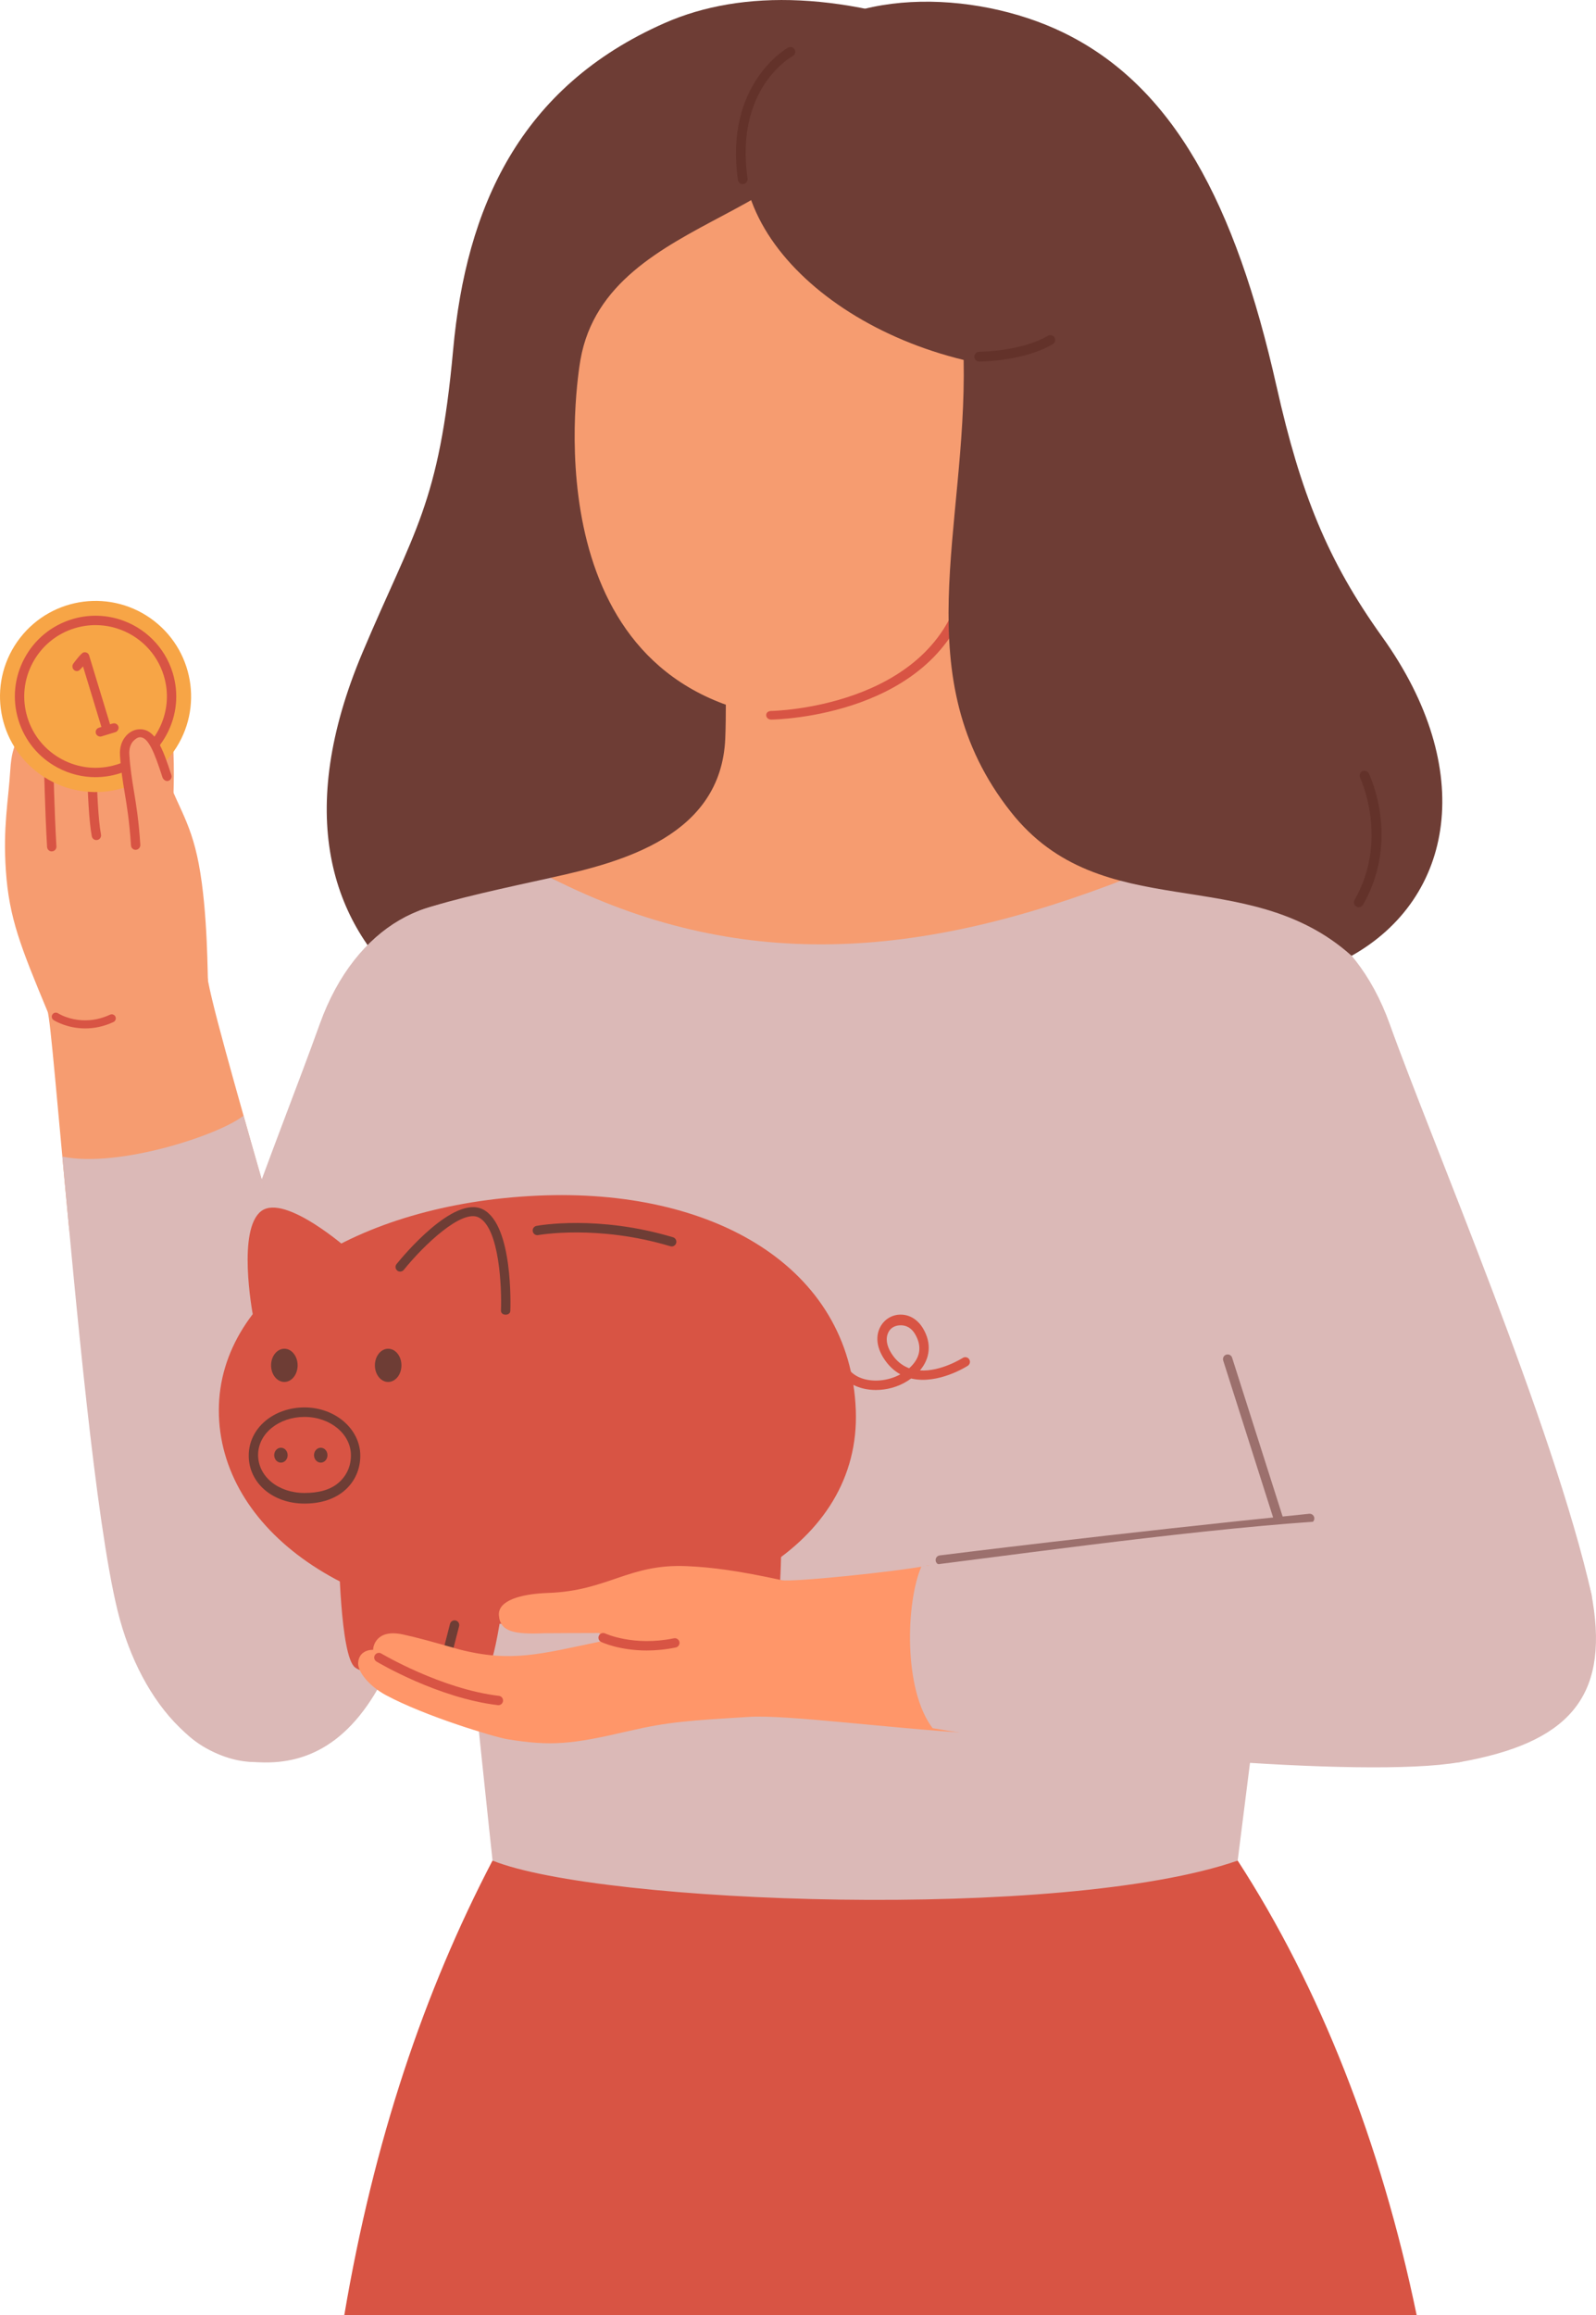 <?xml version="1.0" encoding="UTF-8"?>
<svg xmlns="http://www.w3.org/2000/svg" id="Layer_2" data-name="Layer 2" viewBox="0 0 600 870.07">
  <defs>
    <style>
      .cls-1 {
        fill: #6e3d35;
      }

      .cls-1, .cls-2, .cls-3, .cls-4, .cls-5, .cls-6, .cls-7, .cls-8 {
        stroke-width: 0px;
      }

      .cls-2 {
        fill: #ff9669;
      }

      .cls-3 {
        fill: #dbb9b7;
      }

      .cls-4 {
        fill: #63322a;
      }

      .cls-5 {
        fill: #9c706d;
      }

      .cls-6 {
        fill: #d85444;
      }

      .cls-7 {
        fill: #f7a546;
      }

      .cls-8 {
        fill: #f69c70;
      }
    </style>
  </defs>
  <g id="girl_saves_money" data-name="girl saves money">
    <g>
      <path class="cls-6" d="M129.43,870.06c11.12-65.62,30.02-121.6,55.73-170.85h280.12c30.79,47.42,53.86,105.99,67.3,170.85H129.43Z"></path>
      <path class="cls-1" d="M364.98,15.33c-46.65-18.66-85.9-19.52-115.06-6.69-54.6,24.03-74.71,69.44-79.56,122.76-5.31,58.36-14.61,67.69-34.07,113.8-50.96,120.69,53.81,165.63,130.64,157.05,103.08-11.52,63.9-53.9,112.47-93.19,52.26-42.28,41.3-271.43-14.42-293.72Z"></path>
      <path class="cls-8" d="M373.26,276.58c-.39-31.09-8.29-124.11-8.29-124.11l-92.57,65.44s.91,44.8.25,59.72c-1.6,36.3-38.34,46.35-65.63,52.24,70.61,39.41,180.57,69.12,217.69-.68,0,0-50.88-6.72-51.46-52.62Z"></path>
      <g>
        <path class="cls-3" d="M548.72,662.24c51.94-13.68,49.68-62.68,49.68-62.68-14.37-63.93-60.06-170.36-75.91-214.61-13.68-38.2-43.59-51.53-67.52-43.66-23.93,7.87-34.22,35.37-26.35,59.29,0,0,29.57,109.34,58.13,195.85,6.5,19.7,15.53,34.87,12.63,43.28,0,0,24.27,25.38,49.33,22.53Z"></path>
        <path class="cls-3" d="M95.76,662.19c-45.38-3.57-44.48-57.81-38.97-82.39,18.62-83.04,47.53-150.61,63.38-194.86,13.68-38.2,43.59-51.53,67.52-43.66,23.93,7.87,34.22,35.37,26.35,59.29,0,0-27.89,141.62-68.18,226.75-13.32,28.15-31,36.37-50.1,34.86Z"></path>
        <path class="cls-3" d="M508.13,359.68c-18.17-25.31-65.11-27.04-83.4-29.99-79.49,31.22-147.36,35.86-217.69.19-15.12,3.35-37.21,7.97-49.19,12.27-6.05,2.17,3.23,115.39,12.67,213.52,7.33,76.18,14.65,143.56,14.65,143.56,40.51,16.31,214.48,22.8,280.12,0l42.85-339.54Z"></path>
      </g>
      <path class="cls-8" d="M100.56,451.17c-11.9-42.4-22.54-78.68-22.93-86.6-.04-.81-12.45-46.33-13.48-50.35,0,0,3.02-26.87-.48-47.04-1.36-7.86-4.76-10.53-8.33-9.95-3.62.59-6.25,3.99-6.6,7.09-.08-.67-.16-1.45-.25-2.36-.65-6.43-2.91-10.07-6.48-11.05-4.87-1.33-9.15,3.18-9.12,9.59,0,1.32.11,2.6.2,3.78-.06-.4-2.05-9.04-7.86-7.78-5.3,1.15-6.97,5.44-7.23,12.87-.13,3.65-.4,14.11-.4,14.11-.96-4.81-3.73-7.39-5.77-7.66-4.22-.56-7.31,3-7.95,13.4-.74,11.96-2.8,21.54-1.67,37.99,1.22,17.76,5.48,28.43,15.68,52.95,1.05,2.52,3.89,37.81,7.98,80.38,4.89,50.9,87.71,37.1,74.67-9.36Z"></path>
      <g>
        <path class="cls-6" d="M19.46,319.97c-.92,0-1.7-.72-1.76-1.66-.77-12.8-1.19-31.71-1.2-31.9-.02-.97.75-1.78,1.72-1.8.98-.03,1.78.75,1.8,1.72,0,.19.43,19.03,1.19,31.76.06.97-.68,1.81-1.65,1.86-.04,0-.07,0-.11,0Z"></path>
        <path class="cls-6" d="M36.17,315.71c-.8-.03-1.51-.61-1.66-1.43-2.13-11.28-1.94-42.26-1.93-43.57,0-.97.8-1.76,1.77-1.75,1,0,1.76.8,1.75,1.77,0,.32-.2,31.95,1.87,42.89.18.96-.45,1.88-1.4,2.06-.13.03-.27.03-.39.03Z"></path>
      </g>
      <g>
        <circle class="cls-7" cx="35.93" cy="261.73" r="35.92" transform="translate(-192.86 129.64) rotate(-52.18)"></circle>
        <path class="cls-6" d="M35.89,292.07c-4.91,0-9.78-1.21-14.24-3.59-7.15-3.81-12.38-10.18-14.74-17.93-2.36-7.75-1.56-15.95,2.26-23.1,3.81-7.15,10.18-12.38,17.93-14.74,5.79-1.76,11.91-1.75,17.69.02h0c9.68,2.98,17.21,10.52,20.15,20.17,2.35,7.74,1.55,15.94-2.27,23.09-3.82,7.15-10.18,12.39-17.92,14.74-2.92.89-5.9,1.33-8.86,1.33ZM35.92,234.92c-2.62,0-5.24.39-7.79,1.16-6.85,2.08-12.48,6.71-15.85,13.03-3.37,6.32-4.08,13.57-2,20.42,2.08,6.85,6.71,12.48,13.03,15.85,6.32,3.37,13.57,4.08,20.42,2,6.84-2.08,12.46-6.71,15.84-13.03,3.37-6.32,4.09-13.57,2.01-20.41-2.59-8.53-9.25-15.2-17.81-17.83h0c-2.56-.79-5.2-1.18-7.84-1.18Z"></path>
        <path class="cls-6" d="M42.37,271.91c.93-.28,1.87.22,2.16,1.15.24.77-.24,1.82-1.17,2.1l-5.22,1.59c-.88.27-1.85-.34-2.09-1.11-.28-.93.22-1.87,1.1-2.14l.98-.3-6.92-22.75c-.67.77-1.39,1.55-1.8,1.68-.93.28-1.82-.24-2.11-1.17-.14-.47-.11-1.1.26-1.55.55-.79,2.98-3.96,3.8-4.21.93-.28,1.87.22,2.14,1.1l7.88,25.9.98-.3Z"></path>
      </g>
      <path class="cls-8" d="M60.27,285.21c-2.27-6.89-4.52-10.83-7.62-10.52-3.86.38-7.1,6.26-5.23,15.8,3.28,16.77,4.68,27.64,3.85,28.58-.16.18,26.95,49.66,26.95,49.66-.25-.78,0-25.66-3.5-44.07-3.3-17.33-8.75-22.16-14.45-39.45Z"></path>
      <path class="cls-6" d="M51,319.38c-.92,0-1.7-.72-1.76-1.65-.59-9.14-1.54-14.86-2.38-19.89-.72-4.34-1.4-8.45-1.75-14.01-.19-2.93.66-5.54,2.38-7.4,1.38-1.49,3.23-2.36,5.08-2.36h.11c5.74,0,8.49,7.11,11.74,17.19.3.93-.21,1.9-1.14,2.2-.93.3-1.92-.45-2.22-1.38-3.09-9.58-5.34-15.02-8.4-15.02h-.04c-.89,0-1.82.7-2.55,1.49-1.06,1.14-1.57,2.97-1.45,4.93.34,5.39,1.01,9.46,1.71,13.72.85,5.12,1.82,10.95,2.42,20.27.06.97-.67,1.82-1.64,1.89-.04,0-.08.02-.12.02Z"></path>
      <g>
        <path class="cls-3" d="M135.45,588.05c-5.43-40.73-29.44-117.53-43.9-168.78-8.88,7.19-46.94,19.78-68.11,15.39,5.03,53.97,12.39,136.4,20.73,170.53,8.86,36.26,33.39,62.34,59.81,56.08,32.78-7.77,36.03-39.02,31.47-73.22Z"></path>
        <path class="cls-6" d="M32.03,386.49c-6.89,0-11.59-2.95-11.87-3.13-.71-.45-.91-1.39-.46-2.1.45-.71,1.39-.91,2.1-.46h0c.36.23,8.86,5.49,19.57.53.76-.35,1.67-.02,2.02.74.35.76.02,1.67-.74,2.02-3.85,1.79-7.47,2.4-10.62,2.4Z"></path>
      </g>
      <g>
        <path class="cls-5" d="M480.49,572.12c-.75,0-1.44-.48-1.68-1.23l-18.96-59.59c-.29-.93.22-1.92,1.14-2.21.93-.29,1.92.22,2.21,1.14l18.96,59.59c.29.93-.22,1.92-1.14,2.21-.18.06-.36.08-.53.08Z"></path>
        <path class="cls-5" d="M353.5,588.05c-.87,0-1.63-.65-1.75-1.54-.12-.97.56-1.85,1.53-1.97.65-.08,66.32-8.33,138.89-15.65.96-.1,1.83.61,1.93,1.58.1.97-.61,1.83-1.58,1.93-72.53,7.32-138.15,15.56-138.8,15.64-.07,0-.15.01-.22.01Z"></path>
      </g>
      <g>
        <path class="cls-8" d="M287.08,268.75c46.87,9.27,88.68-35.79,91.1-113.6,1.81-58.22-70.16-162.79-65.32-124.55,6.66,52.58-84.5,46.87-94.64,104.59-1.11,6.34-18.81,116.21,68.86,133.56Z"></path>
        <path class="cls-6" d="M290.03,270.43c1.89-.03,62.42-1.26,74.87-48.02.28-1.07-.22-2.13-1.28-2.41-1.07-.28-2.16.64-2.45,1.71-11.81,44.34-70.69,45.47-71.26,45.48,0,0-.01,0-.02,0-2.65.06-2.31,3.3.13,3.24,0,0-.02,0,0,0Z"></path>
      </g>
      <path class="cls-1" d="M479.91,145.25c-15.49-69.04-38.93-112.98-80.2-133.03-33.43-16.24-83.84-17.46-106.44,9.67-37.82,45.39,5.97,98.07,69,113.38,1.24,63.34-22.08,119.35,17.7,169.8,34.36,43.58,88.53,18.56,128.16,54.13,38.45-21.61,47.26-69.96,11.48-119.87-20.51-28.6-30.68-53.91-39.69-94.08Z"></path>
      <g>
        <path class="cls-6" d="M98.22,455.14c-9,6.77-3.52,37.31-2.99,39.92l36.22-25.11s-24.24-21.59-33.23-14.81Z"></path>
        <path class="cls-6" d="M321.73,530.02c1.87,50.91-53.61,80.68-119.73,80.68-70.62,0-119.73-36.12-119.73-80.68s51.68-77.56,119.73-80.68c66.05-3.03,117.75,26.8,119.73,80.68Z"></path>
        <path class="cls-1" d="M114.48,565.06h0c-11.96,0-20.97-7.71-20.97-18.05s9.41-18.09,20.97-18.09,20.97,8.15,20.97,18.15c0,5.04-1.99,9.54-5.6,12.81-3.8,3.43-9.11,5.18-15.37,5.18ZM114.48,532.49c-9.62,0-17.45,6.23-17.45,14.29s7.5,14.29,17.45,14.29h0c5.37,0,9.87-1.18,13.01-4.02,2.87-2.59,4.44-6.08,4.44-10.11,0-8.06-7.83-14.45-17.45-14.45Z"></path>
        <path class="cls-1" d="M123.11,546.87c0,1.55-1.13,2.8-2.53,2.8s-2.53-1.26-2.53-2.8,1.13-2.8,2.53-2.8,2.53,1.26,2.53,2.8Z"></path>
        <path class="cls-1" d="M108.14,546.87c0,1.55-1.13,2.8-2.53,2.8s-2.53-1.26-2.53-2.8,1.13-2.8,2.53-2.8,2.53,1.26,2.53,2.8Z"></path>
        <path class="cls-6" d="M127.38,582.54s.44,39.74,6.09,44.1c5.66,4.35,31.52,3.4,33.2.56,4.01-6.81,7.48-40.77,7.48-40.77l-46.77-3.88Z"></path>
        <path class="cls-6" d="M144.21,582.54s.44,39.74,6.09,44.1c5.66,4.35,31.52,3.4,33.2.56,4.01-6.81,7.48-40.77,7.48-40.77l-46.77-3.88Z"></path>
        <path class="cls-6" d="M281.52,582.54s-.44,39.74-6.09,44.1c-5.66,4.35-31.52,3.4-33.2.56-4.01-6.81-7.48-40.77-7.48-40.77l46.77-3.88Z"></path>
        <path class="cls-6" d="M293.68,582.54s-.44,39.74-6.09,44.1c-5.66,4.35-31.52,3.4-33.2.56-4.01-6.81-7.48-40.77-7.48-40.77l46.77-3.88Z"></path>
        <ellipse class="cls-1" cx="145.93" cy="513.11" rx="4.99" ry="6.24"></ellipse>
        <ellipse class="cls-1" cx="106.9" cy="513.11" rx="4.99" ry="6.24"></ellipse>
        <path class="cls-1" d="M190.09,494.06h-.07c-.97,0-1.73-.6-1.69-1.57.33-8.38-.53-30.87-8.32-34.94-6.33-3.31-20.65,10.32-28.18,19.65-.61.76-1.72.91-2.48.3-.76-.61-.88-1.7-.26-2.46,2.18-2.7,21.6-26.21,32.55-20.49,11.35,5.92,10.26,36.76,10.21,38.08-.04.95-.82,1.44-1.76,1.44Z"></path>
        <path class="cls-1" d="M166.66,628.95c-.14,0-.29-.02-.44-.06-.94-.24-1.51-1.2-1.27-2.14l4.23-16.48c.24-.94,1.2-1.51,2.14-1.27.94.24,1.51,1.2,1.27,2.14l-4.23,16.48c-.2.79-.92,1.32-1.71,1.32Z"></path>
        <path class="cls-1" d="M250.64,627.12c-.84,0-1.58-.6-1.73-1.45l-3.23-17.93c-.17-.96.46-1.87,1.42-2.05.95-.17,1.87.46,2.05,1.42l3.23,17.93c.17.96-.46,1.87-1.42,2.05-.11.02-.21.03-.31.03Z"></path>
        <path class="cls-6" d="M329.28,522.37c-2.64,0-5.22-.48-7.5-1.46-4.52-1.95-7.43-5.61-8.41-10.58-.19-.95.43-1.88,1.39-2.07.95-.19,1.88.44,2.07,1.39.74,3.78,2.93,6.55,6.34,8.02,4.46,1.92,10.62,1.42,15.31-1.19-2.49-1.37-4.6-3.41-6.31-6.1-2.61-4.11-3.05-8.35-1.2-11.77,1.52-2.82,4.41-4.56,7.54-4.56h.13c3.38,0,6.45,1.89,8.46,5.35,3.16,5.44,2.61,11.05-1.25,15.62,7.89.53,15.99-4.65,16.08-4.7.82-.52,1.91-.3,2.43.52.53.82.29,1.9-.53,2.43-.45.29-11.08,7.02-21.01,4.84-.1-.02-.19-.04-.28-.07-.45.33-.92.65-1.41.96-3.51,2.22-7.76,3.37-11.86,3.37ZM338.64,498.06h-.08c-1.86,0-3.58.77-4.5,2.47-1.22,2.27-.83,5.13,1.08,8.13,1.74,2.73,3.97,4.54,6.65,5.55,4.15-3.71,4.99-8.05,2.27-12.76-1.38-2.38-3.3-3.4-5.42-3.4Z"></path>
        <path class="cls-1" d="M252.51,468.42c-.17,0-.34-.02-.51-.07-27.34-8.2-49.44-4.23-49.66-4.19-.96.18-1.88-.45-2.05-1.41-.18-.96.45-1.88,1.41-2.05.93-.18,23.17-4.16,51.32,4.28.93.28,1.46,1.26,1.18,2.19-.23.76-.93,1.26-1.69,1.26Z"></path>
      </g>
      <g>
        <path class="cls-2" d="M348.81,588.34c-12.24,2.41-51.17,6.31-54.87,5.51-16.24-3.52-26.24-4.87-35.81-5.28-21.78-.95-29.58,9.28-52.05,10.07-10.78.38-18.85,3-18.52,8.32.39,6.33,5.83,7.29,17.06,6.83,0,0,16.68-.11,20.57-.09,1.59,1.17,2.66,2.76-.07,3.32-21.83,4.51-32.83,7.89-52.55,2.83-10.65-3.03-15.43-4.37-21.08-5.6-10.16-2.22-11.29,4.69-11.2,5.76-2.65-.02-5.51,1.31-5.65,5.05-.11,3.17,3.99,8.53,10.45,12,14.86,7.99,40.97,15.79,45.57,16.54,16.51,2.7,24.26,1.95,45.66-3.05,14.98-3.49,22.84-3.95,45.2-5.32,14.38-.88,50.73,4.11,84.31,6.16,11.84.72-5.13-65.39-17.02-63.05Z"></path>
        <g>
          <path class="cls-6" d="M187.36,640.82c-.07,0-.14,0-.21-.01-22.43-2.66-44.67-15.82-45.61-16.38-.84-.5-1.11-1.58-.61-2.41.5-.84,1.58-1.11,2.41-.61.22.13,22.55,13.34,44.22,15.91.97.11,1.66.99,1.54,1.96-.11.9-.87,1.55-1.75,1.55Z"></path>
          <path class="cls-6" d="M243.14,620.27c-10.28,0-16.81-3.05-17.16-3.22-.88-.42-1.25-1.47-.83-2.35.42-.88,1.47-1.25,2.35-.83.18.08,10.73,4.93,25.84,1.82.96-.19,1.88.42,2.08,1.37s-.42,1.88-1.37,2.08c-3.97.82-7.63,1.13-10.91,1.13Z"></path>
        </g>
      </g>
      <path class="cls-3" d="M527.69,570.67c-37.86-.58-107.64,8.5-159.69,15.21-7.62.98-14.87,1.92-21.58,2.76-5.84,13.4-6.93,46.23,4.19,60.83,50.16,8.67,162.18,19.11,198.11,12.77,40.4-7.12,56.06-23.88,50.03-60.48-5.48-33.24-36.56-30.57-71.06-31.1Z"></path>
      <g>
        <path class="cls-4" d="M368.1,135.86c-1.01,0-1.82-.82-1.83-1.82,0-1.01.82-1.83,1.82-1.83.16,0,15.76-.08,25.85-6.02.87-.51,1.99-.22,2.5.65.51.87.22,1.99-.65,2.5-10.95,6.45-27.02,6.53-27.7,6.53Z"></path>
        <path class="cls-4" d="M279.22,69.19c-.89,0-1.67-.66-1.8-1.57-5.19-36.19,18.59-49.59,18.83-49.73.88-.48,1.99-.16,2.48.73.48.88.16,1.99-.73,2.47h0c-.89.49-21.78,12.42-16.96,46,.14,1-.55,1.92-1.55,2.07-.09.01-.18.02-.26.02Z"></path>
        <path class="cls-4" d="M510.81,340.95c-.31,0-.62-.08-.91-.24-.87-.5-1.18-1.62-.67-2.49,13-22.67,2.2-45.71,2.09-45.94-.44-.91-.05-2,.85-2.44.91-.44,2-.06,2.44.85.49,1.01,11.77,24.97-2.21,49.35-.34.59-.95.92-1.58.92Z"></path>
      </g>
    </g>
  </g>
</svg>
